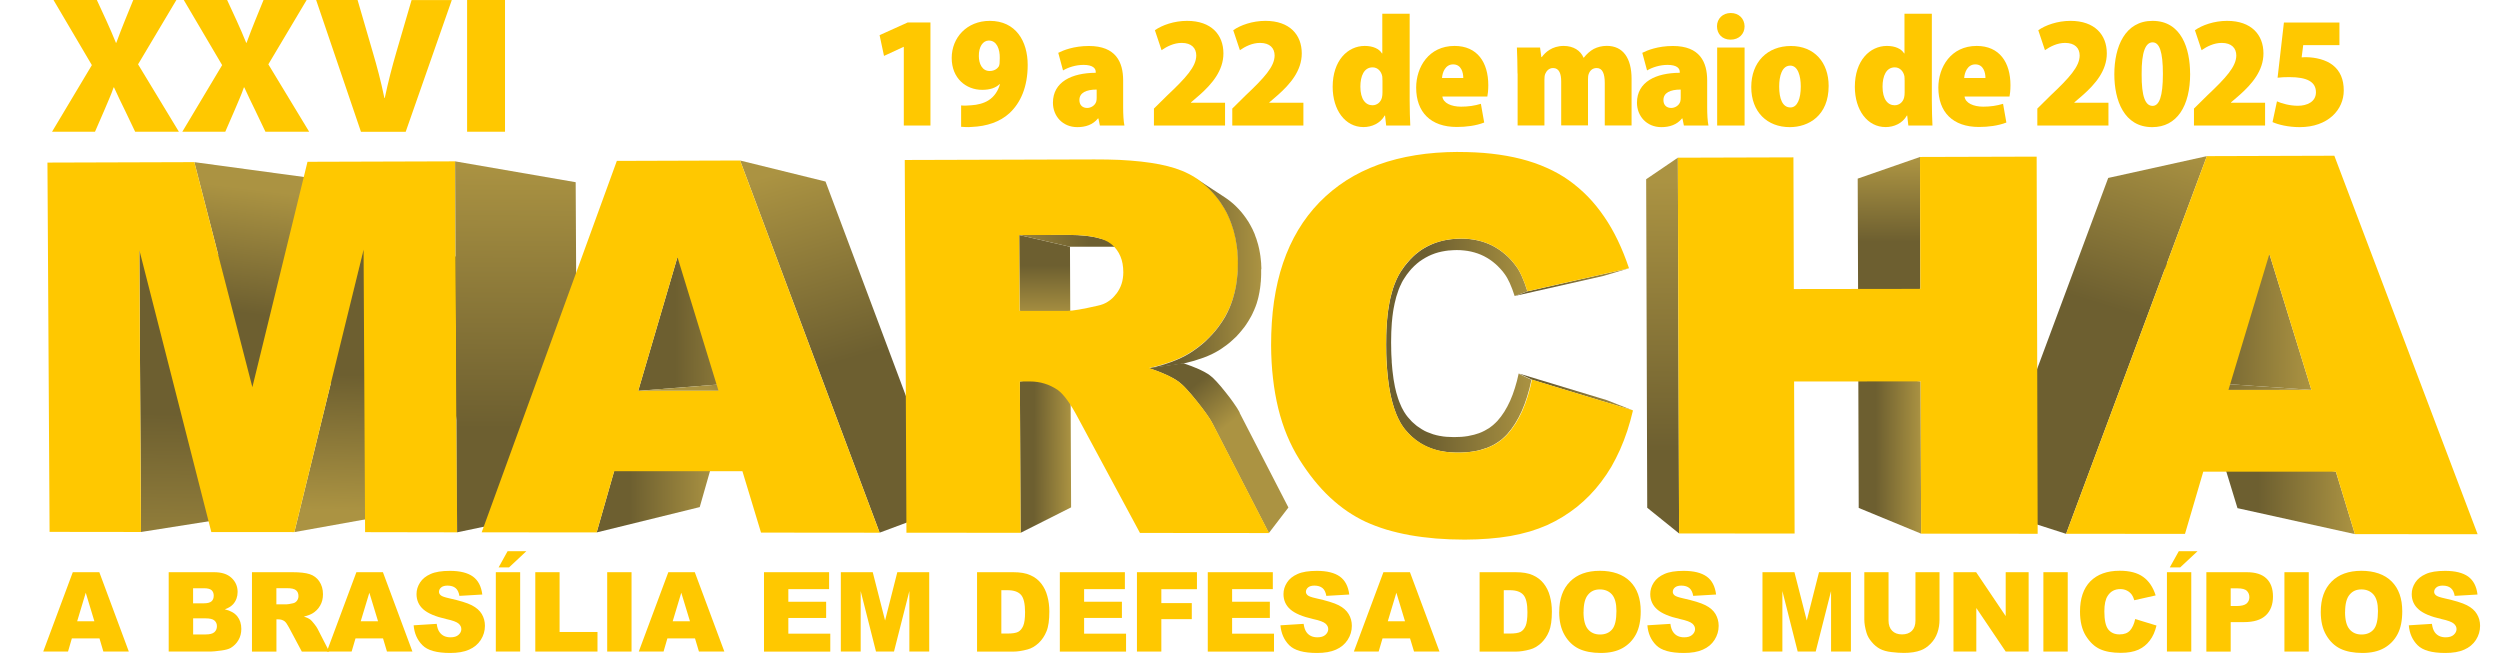 <?xml version="1.0" encoding="UTF-8"?><svg id="Layer_1" xmlns="http://www.w3.org/2000/svg" xmlns:xlink="http://www.w3.org/1999/xlink" viewBox="0 0 445.78 116.42"><defs><style>.cls-1{fill:url(#linear-gradient-8);}.cls-2{fill:url(#linear-gradient-7);}.cls-3{fill:url(#linear-gradient-5);}.cls-4{fill:url(#linear-gradient-6);}.cls-5{fill:url(#linear-gradient-9);}.cls-6{fill:url(#linear-gradient-4);}.cls-7{fill:url(#linear-gradient-3);}.cls-8{fill:url(#linear-gradient-2);}.cls-9{fill:url(#linear-gradient);}.cls-10{fill:#ffc800;}.cls-11{fill:url(#linear-gradient-10);}.cls-12{fill:url(#linear-gradient-11);}.cls-13{fill:url(#linear-gradient-12);}.cls-14{fill:url(#linear-gradient-13);}.cls-15{fill:url(#linear-gradient-19);}.cls-16{fill:url(#linear-gradient-14);}.cls-17{fill:url(#linear-gradient-21);}.cls-18{fill:url(#linear-gradient-20);}.cls-19{fill:url(#linear-gradient-22);}.cls-20{fill:url(#linear-gradient-23);}.cls-21{fill:url(#linear-gradient-15);}.cls-22{fill:url(#linear-gradient-16);}.cls-23{fill:url(#linear-gradient-17);}.cls-24{fill:url(#linear-gradient-18);}</style><linearGradient id="linear-gradient" x1="39.15" y1="59.73" x2="38.48" y2="109.98" gradientTransform="translate(.36 0) rotate(.2)" gradientUnits="userSpaceOnUse"><stop offset=".28" stop-color="#6d5f30"/><stop offset="1" stop-color="#ab9342"/></linearGradient><linearGradient id="linear-gradient-2" x1="50.57" y1="65.22" x2="54.21" y2="34.67" xlink:href="#linear-gradient"/><linearGradient id="linear-gradient-3" x1="70.61" y1="57.36" x2="69.81" y2="91.05" xlink:href="#linear-gradient"/><linearGradient id="linear-gradient-4" x1="91.9" y1="94.63" x2="91.9" y2="28.49" xlink:href="#linear-gradient"/><linearGradient id="linear-gradient-5" x1="106.36" y1="87.49" x2="127.42" y2="87.49" xlink:href="#linear-gradient"/><linearGradient id="linear-gradient-6" x1="385.45" y1="55.98" x2="412.03" y2="55.98" xlink:href="#linear-gradient"/><linearGradient id="linear-gradient-7" x1="371.42" y1="65.03" x2="384.41" y2="22.8" xlink:href="#linear-gradient"/><linearGradient id="linear-gradient-8" x1="379.15" y1="67.46" x2="412.03" y2="67.46" xlink:href="#linear-gradient"/><linearGradient id="linear-gradient-9" x1="395.92" y1="86.64" x2="419.88" y2="86.64" xlink:href="#linear-gradient"/><linearGradient id="linear-gradient-10" x1="296.32" y1="98.41" x2="296.32" y2="31.28" xlink:href="#linear-gradient"/><linearGradient id="linear-gradient-11" x1="331.23" y1="79.82" x2="342.53" y2="79.82" xlink:href="#linear-gradient"/><linearGradient id="linear-gradient-12" x1="336.62" y1="47.54" x2="336.62" y2="27.53" xlink:href="#linear-gradient"/><linearGradient id="linear-gradient-13" x1="270.67" y1="68.91" x2="291.09" y2="68.91" xlink:href="#linear-gradient"/><linearGradient id="linear-gradient-14" x1="269.91" y1="49.33" x2="290.28" y2="49.33" xlink:href="#linear-gradient"/><linearGradient id="linear-gradient-15" x1="247.02" y1="60.74" x2="273.06" y2="60.74" xlink:href="#linear-gradient"/><linearGradient id="linear-gradient-16" x1="155.54" y1="76.65" x2="141.56" y2="29.39" xlink:href="#linear-gradient"/><linearGradient id="linear-gradient-17" x1="181.73" y1="80.28" x2="190.94" y2="80.28" xlink:href="#linear-gradient"/><linearGradient id="linear-gradient-18" x1="186.1" y1="43.16" x2="186.1" y2="55.9" xlink:href="#linear-gradient"/><linearGradient id="linear-gradient-19" x1="201.03" y1="41.94" x2="175.73" y2="43.62" xlink:href="#linear-gradient"/><linearGradient id="linear-gradient-20" x1="209.65" y1="65.86" x2="217.71" y2="75.93" xlink:href="#linear-gradient"/><linearGradient id="linear-gradient-21" x1="204.76" y1="48" x2="224.73" y2="48" xlink:href="#linear-gradient"/><linearGradient id="linear-gradient-22" x1="113.69" y1="57.36" x2="137.22" y2="57.36" xlink:href="#linear-gradient"/><linearGradient id="linear-gradient-23" x1="134.96" y1="61.52" x2="127.41" y2="69.98" xlink:href="#linear-gradient"/></defs><polygon class="cls-9" points="24.85 44.59 53.26 46.34 53.49 90.38 25.14 94.86 24.85 44.59"/><polygon class="cls-8" points="34.65 28.91 61.86 32.6 70.93 67.76 45 69.04 34.65 28.91"/><polygon class="cls-7" points="64.83 44.51 88.34 46.27 77.5 90.39 52.49 94.88 64.83 44.51"/><polygon class="cls-10" points="81.15 28.77 81.51 94.92 65.1 94.89 64.83 44.51 52.49 94.88 37.68 94.87 24.85 44.59 25.14 94.86 8.84 94.84 8.46 28.99 34.65 28.91 45 69.04 54.83 28.85 81.15 28.77"/><polygon class="cls-6" points="81.15 28.77 102.65 32.49 102.95 90.42 81.51 94.92 81.15 28.77"/><polygon class="cls-3" points="109.51 84.01 127.5 80.85 124.77 90.42 106.39 94.94 109.51 84.01"/><polygon class="cls-4" points="412.15 69.52 392.19 68.15 385.65 46.97 404.66 45.29 412.15 69.52"/><polygon class="cls-2" points="368.41 95.19 354.02 90.57 375.92 31.73 393.51 27.84 368.41 95.19"/><polygon class="cls-1" points="397.35 69.53 379.27 68.16 392.19 68.15 412.15 69.52 397.35 69.53"/><polygon class="cls-5" points="419.91 95.24 398.97 90.61 396 80.89 416.51 84.1 419.91 95.24"/><path class="cls-10" d="M416.24,27.77l25.55,67.49-21.88-.02-3.4-11.14h-23.64s-3.26,11.1-3.26,11.1l-21.2-.02,25.1-67.34,22.72-.07ZM397.35,69.53h14.8s-7.49-24.24-7.49-24.24l-7.3,24.24"/><polygon class="cls-11" points="299.4 95.12 293.72 90.54 293.53 31.96 299.18 28.12 299.4 95.12"/><polygon class="cls-12" points="342.56 95.16 331.43 90.57 331.36 66.83 342.47 68.01 342.56 95.16"/><polygon class="cls-13" points="342.42 51.51 331.32 52.4 331.25 31.85 342.36 27.99 342.42 51.51"/><polygon class="cls-10" points="363.16 27.93 363.34 95.18 342.56 95.16 342.47 68.01 319.91 68.02 320 95.14 299.4 95.12 299.18 28.12 319.79 28.06 319.86 51.54 342.42 51.51 342.36 27.99 363.16 27.93"/><polygon class="cls-14" points="273.19 67.72 270.8 66.59 286.55 71.36 291.2 73.2 273.19 67.72"/><polygon class="cls-16" points="290.47 47.84 285.92 49.2 270.09 52.78 272.37 51.95 290.47 47.84"/><path class="cls-21" d="M270.8,66.59c-.19.92-.42,1.8-.68,2.61-.25.81-.53,1.57-.85,2.28-.32.7-.66,1.35-1.04,1.95-.38.59-.78,1.14-1.22,1.62-.2.22-.41.41-.62.6-.05.05-.11.1-.16.15-.22.19-.45.36-.68.52-.02,0-.03.02-.05.03-.23.15-.47.29-.71.41-.07.04-.13.07-.19.1-.26.13-.53.26-.82.36-.03.02-.06.02-.08.03-.27.09-.55.18-.83.26-.07.02-.14.04-.22.05-.31.08-.64.15-.97.21h-.03c-.35.06-.74.1-1.13.13-.02,0-.03,0-.05,0-.4.03-.81.04-1.22.04-.43,0-.85-.02-1.26-.05-.02,0-.03,0-.04,0-.4-.03-.8-.08-1.18-.16-.01,0-.02,0-.04,0-.38-.07-.75-.16-1.1-.27-.01,0-.02,0-.03,0-.36-.12-.71-.25-1.04-.39-.01,0-.01,0-.02,0-.34-.14-.65-.3-.95-.49-.02-.01-.05-.03-.07-.04-.29-.18-.57-.37-.85-.57-.05-.05-.1-.09-.16-.13-.21-.17-.41-.34-.61-.53-.07-.06-.13-.12-.2-.19-.23-.24-.46-.49-.68-.76-.12-.14-.22-.28-.33-.43-.01-.03-.03-.05-.04-.07-.11-.14-.2-.29-.3-.45-.01-.03-.03-.07-.05-.1-.05-.1-.1-.2-.16-.29-.07-.13-.14-.26-.21-.39-.03-.09-.08-.18-.12-.27-.06-.14-.12-.3-.19-.45-.03-.08-.07-.18-.11-.26-.06-.17-.12-.35-.19-.52-.03-.08-.06-.16-.08-.25-.07-.22-.14-.45-.2-.67-.02-.05-.03-.1-.05-.15-.09-.35-.17-.72-.26-1.09-.02-.09-.03-.19-.05-.28-.06-.36-.13-.73-.2-1.11,0-.03,0-.06-.01-.09-.06-.4-.11-.82-.16-1.26-.02-.11-.02-.23-.04-.35-.04-.43-.08-.86-.11-1.3,0-.03,0-.05,0-.07,0-.05,0-.09,0-.14-.02-.28-.04-.56-.05-.85,0-.11-.01-.22-.02-.34,0-.23,0-.47-.02-.71,0-.12,0-.23,0-.33,0-.36-.02-.71-.02-1.07,0-.59.02-1.16.03-1.72,0-.09,0-.19.01-.28.02-.53.06-1.04.09-1.54.01-.1.02-.19.03-.28.04-.51.1-1,.17-1.48v-.02c.07-.47.14-.9.24-1.34.02-.08.03-.18.05-.27.09-.42.19-.83.3-1.21.01-.04.03-.07.04-.12.12-.4.24-.77.37-1.12.01-.03.03-.07.04-.1.15-.37.29-.72.47-1.04,0-.02,0-.03,0-.04.17-.35.37-.67.57-.97.12-.2.26-.4.39-.58,0-.02.02-.03.03-.04.03-.03.06-.07.08-.1.26-.34.51-.65.78-.95,0,0,0,0,.01,0,.27-.3.56-.57.85-.82.03-.02.05-.04.08-.07.28-.24.57-.46.89-.66.04-.03.09-.06.13-.08.29-.19.61-.37.93-.53.06-.02.11-.05.16-.08.32-.15.64-.29.99-.41.06-.02.11-.04.17-.06.35-.12.71-.21,1.08-.29.05,0,.1-.02.15-.03.37-.07.76-.14,1.16-.18.04,0,.08,0,.11,0,.42-.04.86-.07,1.3-.07.45,0,.88.02,1.31.07.43.04.83.11,1.25.2.4.09.8.21,1.19.34.38.13.76.3,1.12.48.37.19.72.4,1.05.62.34.23.66.48.96.74.31.27.61.56.88.86.29.3.56.64.8.98.15.2.3.44.45.7.15.27.3.57.45.89.15.33.29.68.44,1.07.15.38.28.8.43,1.24l2.28-.84c-.16-.51-.33-.99-.49-1.43-.17-.44-.33-.84-.5-1.22-.16-.37-.34-.71-.51-1.02-.17-.3-.34-.57-.52-.8-.29-.39-.59-.77-.91-1.12-.31-.35-.65-.68-1.01-.98-.35-.3-.72-.58-1.1-.85-.38-.25-.78-.49-1.19-.71-.41-.2-.84-.39-1.29-.55-.43-.16-.89-.29-1.35-.39-.47-.11-.94-.19-1.44-.24-.48-.05-.99-.08-1.5-.08-.28,0-.56.02-.83.03-.08,0-.16,0-.25.01-.19.01-.37.03-.56.05-.1.01-.19.03-.3.04-.16.02-.32.04-.48.07-.12.02-.21.03-.32.05-.11.02-.22.05-.33.07-.05,0-.07.01-.12.02-.03,0-.06.02-.1.02-.07.01-.14.04-.21.06-.14.04-.28.07-.41.11-.11.03-.21.07-.31.1-.14.04-.27.09-.4.13-.1.04-.2.07-.3.12-.13.05-.25.11-.38.16-.11.04-.21.08-.3.14-.06.02-.11.04-.16.07-.07.03-.14.07-.21.11-.06.03-.11.05-.17.08-.03.02-.08.04-.11.07-.12.06-.23.13-.36.2-.08.06-.18.11-.27.16-.12.07-.23.15-.34.23-.09.06-.17.12-.25.18-.11.09-.23.18-.34.27-.08.06-.16.12-.24.18-.02.02-.03.02-.05.04-.1.08-.2.18-.3.27-.06.05-.12.1-.17.16-.01,0-.02.02-.03.03-.15.14-.3.29-.44.44-.04.04-.06.06-.09.1-.17.19-.34.37-.51.58-.04.05-.09.11-.13.16-.11.14-.21.27-.33.41-.02.02-.03.05-.05.07,0,0-.02,0-.02.02-.02.03-.05.06-.07.1-.04.06-.08.12-.13.19-.04.06-.09.13-.13.19-.05.06-.09.13-.14.19-.08.11-.14.22-.21.33-.03.05-.05.1-.09.15-.02.03-.04.07-.06.1-.01.03-.04.06-.05.08-.06.12-.13.24-.2.36,0,.01-.01.04-.02.06-.03.04-.04.08-.06.12-.03.07-.07.13-.1.19-.03.06-.05.12-.08.17-.05.1-.09.2-.13.31-.02.03-.04.07-.05.11-.02.06-.06.13-.08.2-.03.07-.05.13-.09.21,0,.03-.02.07-.04.11-.01.04-.03.07-.04.11-.04.08-.06.17-.09.25-.03.1-.07.21-.11.31,0,.03-.02.06-.03.09-.03.1-.06.2-.09.31-.03.1-.06.21-.09.31,0,.03-.02.05-.02.08-.01.06-.03.12-.05.18-.05.22-.11.44-.17.67,0,.05-.02.1-.04.13,0,.06-.02.11-.03.16-.02.1-.04.18-.06.28-.02.13-.05.28-.08.42-.01.06-.03.12-.03.19-.01.03-.02.06-.02.09-.12.66-.22,1.35-.3,2.08,0,.04,0,.07,0,.12-.01.08-.02.19-.03.27-.01.14-.03.28-.04.42,0,.08-.01.17-.02.25,0,.07-.01.12-.01.19,0,.08,0,.16-.02.24-.02.23-.03.46-.04.7-.01.09-.02.17-.02.25v.17c-.02.27-.02.53-.03.8,0,.1,0,.18,0,.28v.08c-.01.4-.01.8-.01,1.22,0,.35,0,.7.01,1.03,0,.07,0,.13,0,.2,0,.12,0,.23,0,.35,0,.15.01.3.01.45,0,.14.01.28.02.41,0,.11,0,.23.01.34,0,.08,0,.16.02.23,0,.3.03.58.05.87v.03s0,.03,0,.05c.01.04.01.08.01.12.03.35.05.7.09,1.04.01.14.02.26.04.4.01.07.02.15.02.22,0,.06.01.12.02.18.05.49.12.97.18,1.43.01,0,.01.02.01.02,0,.04,0,.07.01.11.06.43.14.84.22,1.25.01.06.02.12.03.17.02.05.03.09.04.15.02.1.04.2.06.3.09.33.16.64.24.95h0s0,.02,0,.03c.08.31.17.61.27.9,0,.03,0,.05.02.08.02.08.06.16.08.23.07.19.14.38.21.57.01.05.02.08.04.13.03.08.05.13.08.19.04.1.08.2.12.29.03.07.06.14.1.21.02.06.04.11.06.16.02.05.05.1.07.14.08.16.16.32.24.46.03.06.06.13.09.19.03.05.05.09.08.14.02.03.05.07.07.11.02.03.04.07.06.11.07.11.15.23.22.34.02.02.03.05.05.06.02.03.03.05.05.08.04.07.08.13.13.19.08.1.16.21.24.31.2.24.4.47.62.69.05.06.11.11.17.17.08.08.15.14.22.22.09.08.17.16.26.25.15.13.31.25.46.37.04.04.08.07.12.11.02.02.04.03.05.03.03.02.04.04.07.06.24.17.48.34.73.5.06.03.11.06.16.09.03.02.06.03.08.05.06.03.12.08.18.11.14.07.29.16.44.23.15.07.29.14.45.21,0,0,0,0,0,0,0,0,0,0,0,0,0,0,0,0,0,0,.15.06.29.12.44.18.12.04.23.09.35.13.12.04.24.08.35.12.02,0,.04,0,.05.02,0,0,.02,0,.03,0,.09.03.19.05.27.08.13.04.25.07.37.1.12.03.23.05.35.08.09.01.18.04.27.06,0,0,0,0,.02,0h0s.04,0,.07,0c.12.03.24.05.37.06.12.03.25.04.37.06.13.02.26.03.41.05.04,0,.08,0,.13,0,.02,0,.03,0,.06,0,.07,0,.14.01.22.02.14.02.27.02.42.02.15.01.28.01.42.02.04,0,.07,0,.09,0h.1s.05,0,.09,0h.09c.14,0,.3,0,.44,0,.15,0,.29-.01.43-.01.14,0,.29,0,.42-.02.04,0,.07,0,.1,0,.02,0,.04,0,.06,0,.09,0,.17-.01.25-.02.17-.01.34-.04.51-.06.17-.03.34-.04.5-.07,0,0,.02-.01.03-.01h0s.02,0,.02,0c.15-.01.29-.04.43-.07.16-.03.32-.07.48-.1.07-.02.13-.04.2-.06.08-.01.17-.05.25-.06.33-.09.64-.19.94-.3.02-.01.05-.02.08-.02.02,0,.02,0,.03,0,.02,0,.03,0,.03-.02.32-.11.61-.25.91-.4.07-.04.15-.07.22-.11.08-.04.17-.08.25-.13.19-.11.38-.23.57-.36.01,0,.03,0,.04-.02,0,0,0,0,0,0,.21-.14.42-.29.61-.44.06-.05.11-.1.17-.15.06-.05.12-.11.18-.16.25-.22.49-.45.71-.69.49-.55.96-1.18,1.39-1.86.43-.68.83-1.42,1.19-2.23.36-.8.68-1.67.97-2.6.3-.93.55-1.93.77-2.99l-2.39-1.14Z"/><path class="cls-10" d="M260.01,27.1c2.08,0,4.06.09,5.93.3,1.86.21,3.63.52,5.27.94,1.64.42,3.18.95,4.6,1.59,1.42.63,2.74,1.37,3.93,2.22,1.2.85,2.33,1.82,3.38,2.89,1.05,1.07,2.01,2.27,2.91,3.58.9,1.3,1.71,2.72,2.45,4.26.74,1.54,1.4,3.19,1.99,4.95l-18.11,4.1c-.16-.51-.33-.99-.49-1.43-.17-.44-.33-.84-.5-1.22-.16-.37-.34-.71-.51-1.02-.17-.3-.34-.57-.52-.8-.29-.39-.59-.77-.91-1.12-.31-.35-.65-.68-1.01-.98-.35-.3-.72-.58-1.1-.85-.38-.25-.78-.49-1.19-.71-.41-.2-.84-.39-1.29-.55-.43-.16-.89-.29-1.35-.39-.47-.11-.94-.19-1.44-.24-.48-.05-.99-.08-1.5-.08-1.16,0-2.26.13-3.28.37-1.02.24-1.99.59-2.87,1.06-.88.47-1.7,1.06-2.45,1.77-.75.71-1.44,1.53-2.05,2.47-.47.7-.87,1.51-1.22,2.4-.35.89-.63,1.89-.86,2.99-.23,1.09-.4,2.29-.51,3.59-.1,1.29-.16,2.69-.16,4.19,0,1.85.08,3.55.23,5.11.15,1.56.36,2.97.64,4.24.29,1.27.65,2.39,1.07,3.37.42.97.91,1.81,1.47,2.49.56.69,1.18,1.29,1.85,1.8.67.52,1.4.95,2.19,1.29.78.34,1.62.61,2.52.78.89.16,1.85.25,2.85.25.98,0,1.9-.07,2.76-.21.87-.13,1.67-.34,2.4-.62.74-.28,1.43-.62,2.04-1.04.62-.42,1.18-.9,1.68-1.46.49-.55.96-1.18,1.39-1.86.43-.68.83-1.42,1.19-2.23.36-.8.68-1.67.97-2.6.3-.93.55-1.93.77-2.99l18.01,5.48c-.3,1.27-.64,2.49-1.02,3.65-.39,1.18-.82,2.29-1.29,3.35-.47,1.06-1,2.07-1.54,3.03-.56.95-1.17,1.86-1.82,2.71-.64.85-1.33,1.65-2.05,2.39-.73.75-1.49,1.44-2.3,2.09-.81.64-1.65,1.23-2.53,1.77-.89.54-1.8,1.03-2.77,1.47-.96.42-1.99.8-3.08,1.13-1.09.32-2.24.58-3.47.81-1.23.21-2.52.37-3.87.47-1.36.11-2.77.16-4.25.17-1.81,0-3.52-.07-5.16-.2-1.63-.14-3.19-.34-4.66-.6-1.47-.27-2.86-.6-4.17-.99-1.31-.4-2.52-.86-3.67-1.38-1.14-.53-2.24-1.17-3.31-1.89-1.06-.73-2.09-1.56-3.08-2.48-.99-.93-1.93-1.95-2.84-3.08-.91-1.13-1.78-2.36-2.61-3.68-.83-1.33-1.56-2.75-2.19-4.26-.63-1.51-1.15-3.12-1.57-4.82-.41-1.69-.73-3.48-.94-5.37-.22-1.88-.33-3.86-.34-5.93,0-2.76.17-5.36.52-7.8.36-2.44.89-4.72,1.61-6.84.72-2.12,1.62-4.09,2.7-5.89,1.08-1.81,2.35-3.45,3.79-4.94,1.46-1.49,3.06-2.79,4.8-3.91,1.76-1.12,3.66-2.05,5.72-2.8,2.06-.75,4.27-1.31,6.64-1.69,2.35-.38,4.87-.57,7.54-.58Z"/><polygon class="cls-22" points="131.97 28.62 147.2 32.37 168.98 90.46 156.85 94.98 131.97 28.62"/><polygon class="cls-23" points="181.86 68.02 190.89 66.85 190.99 90.47 181.98 95.01 181.86 68.02"/><polygon class="cls-24" points="181.74 41.91 190.79 44 190.84 55.84 181.81 55.44 181.74 41.91"/><path class="cls-15" d="M195.88,42.45c-.34-.1-.7-.17-1.09-.24-.38-.07-.79-.13-1.23-.18-.44-.04-.9-.08-1.37-.1-.49-.02-1-.03-1.53-.04l-8.92.02,9.05,2.09h7.81c.46-.01.91,0,1.33.01.42.02.82.05,1.2.09.38.04.74.09,1.08.16.34.06.66.13.95.21-2.43-.67-4.85-1.35-7.28-2.02Z"/><path class="cls-18" d="M221.07,73.59s-.03-.05-.05-.08c-.01-.03-.03-.05-.04-.08-.01-.03-.03-.06-.05-.09-.01-.03-.03-.06-.05-.09-.04-.07-.09-.14-.13-.21-.03-.05-.05-.1-.08-.15-.03-.05-.07-.09-.1-.15-.03-.05-.06-.1-.1-.16-.07-.09-.15-.21-.22-.32-.05-.07-.09-.14-.14-.21-.04-.05-.08-.12-.12-.17-.02-.03-.03-.04-.04-.07-.02-.02-.05-.06-.06-.08-.15-.21-.31-.43-.48-.66-.02-.02-.04-.05-.05-.07-.02-.03-.03-.04-.05-.07-.23-.31-.49-.64-.76-.97-.31-.4-.61-.76-.88-1.08-.28-.32-.53-.62-.77-.87-.24-.25-.46-.48-.66-.67-.2-.18-.39-.34-.55-.45-.04-.03-.08-.05-.12-.09-.04-.03-.08-.06-.12-.08-.04-.03-.08-.06-.13-.09,0,0-.02,0-.03,0h0s-.07-.05-.11-.07c-.04-.03-.08-.05-.13-.08-.07-.04-.14-.08-.21-.12-.04-.02-.08-.05-.12-.07-.04-.03-.07-.04-.1-.05-.04-.02-.08-.05-.12-.06-.12-.07-.24-.13-.38-.19-.05-.02-.08-.05-.14-.07-.03-.02-.06-.03-.09-.04-.04-.02-.07-.04-.11-.05-.12-.06-.25-.11-.38-.17-.05-.02-.09-.04-.15-.06-.02,0-.03-.01-.04-.01-.23-.1-.46-.19-.71-.29,0,0-.02,0-.02,0-.01,0-.02,0-.02-.02-.12-.04-.22-.08-.35-.12-.11-.05-.23-.09-.35-.13-.12-.04-.24-.09-.37-.13-.12-.04-.25-.09-.38-.13l-6.16.87c.3.1.59.2.86.3.01,0,.03.01.04.01.27.1.52.19.77.28.29.12.56.23.83.34.08.04.15.07.23.1.19.08.37.16.54.24.08.04.17.09.25.12.15.08.3.15.44.23.08.04.16.08.24.12.14.07.27.15.39.22.09.06.18.11.26.16,0,0,.01,0,.01.01.15.1.31.2.45.3.19.14.4.32.63.53.23.21.48.46.75.76.27.29.57.63.88.99.32.37.65.78,1.01,1.23.28.37.56.7.8,1.03.04.04.07.08.1.13.24.31.45.6.65.87.03.05.07.11.11.16.19.27.36.52.52.76.03.03.05.07.07.1.15.25.3.48.41.69,0,0,0,.02.01.03h0c.08.13.14.26.2.38l9.95,19.32,3.49-4.56-8.71-16.9Z"/><path class="cls-10" d="M216.34,75.73l9.95,19.32-23.02-.02-10.95-20.34c-.34-.66-.69-1.26-1.01-1.81-.32-.54-.64-1.03-.95-1.45-.31-.43-.6-.8-.89-1.11-.29-.32-.58-.57-.84-.77-.37-.25-.75-.47-1.14-.66-.39-.2-.8-.36-1.21-.48-.41-.13-.84-.23-1.27-.29-.44-.07-.9-.1-1.36-.1h-1.79s.12,26.99.12,26.99l-20.35-.02-.3-66.46,33.81-.1c1.57,0,3.05.02,4.44.08,1.39.07,2.68.17,3.88.3,1.21.13,2.31.31,3.33.5,1.02.21,1.95.44,2.78.71.83.27,1.63.59,2.38.98.75.38,1.47.83,2.14,1.34.68.51,1.3,1.07,1.9,1.7.6.61,1.15,1.3,1.67,2.04.5.74.96,1.52,1.34,2.33.38.83.7,1.68.97,2.58.26.9.45,1.84.58,2.83.13.97.2,2,.21,3.05,0,.93-.04,1.82-.14,2.68-.1.86-.24,1.69-.43,2.49-.19.8-.44,1.57-.73,2.3-.28.73-.63,1.43-1.01,2.11-.39.67-.82,1.31-1.28,1.92-.46.61-.95,1.19-1.49,1.73-.53.54-1.1,1.06-1.71,1.53-.61.49-1.25.93-1.93,1.35-.43.26-.92.52-1.42.76-.52.25-1.07.47-1.67.7-.59.21-1.23.43-1.91.63-.67.2-1.39.39-2.15.55.61.21,1.17.41,1.7.62.52.21,1,.41,1.45.61.44.21.84.41,1.2.62.36.2.68.41.96.61.19.14.4.32.63.53.23.21.48.46.75.76.27.29.57.63.88.99.32.37.65.78,1.01,1.23.36.44.69.87.99,1.26.3.39.57.77.81,1.12.24.34.45.66.62.95.19.3.33.56.46.8ZM199.03,52.42c.22-.28.4-.57.56-.87.16-.31.3-.62.4-.94.11-.33.18-.65.23-1,.05-.34.08-.7.08-1.06,0-.54-.05-1.05-.13-1.52-.09-.48-.21-.92-.39-1.33-.17-.41-.39-.79-.64-1.14-.25-.36-.55-.67-.89-.96-.33-.28-.75-.54-1.23-.75-.48-.22-1.04-.39-1.68-.53-.63-.14-1.34-.26-2.12-.32-.78-.07-1.64-.11-2.56-.11l-8.92.02.06,13.52h8.55c.23,0,.52-.02.86-.06s.73-.1,1.18-.17c.45-.08.95-.17,1.51-.29.56-.11,1.17-.25,1.83-.4.33-.07.66-.16.96-.28.3-.12.59-.27.86-.44.28-.17.54-.38.78-.6.24-.23.47-.48.68-.77"/><path class="cls-17" d="M224.92,47.99c0-.12,0-.24-.01-.35,0-.12-.01-.24-.02-.35,0-.09,0-.19-.01-.29v-.02s0-.03,0-.04c-.03-.3-.05-.6-.09-.9,0-.08-.02-.15-.03-.23,0-.04,0-.09-.01-.14,0-.05-.02-.1-.03-.16-.02-.11-.03-.23-.05-.34-.04-.22-.08-.43-.12-.64,0-.05-.02-.09-.03-.15-.01-.02-.01-.04-.01-.05-.06-.29-.13-.56-.2-.83-.02-.05-.03-.11-.06-.16,0-.04-.01-.08-.03-.12-.02-.07-.05-.14-.07-.22-.04-.13-.08-.27-.12-.41-.04-.11-.08-.22-.13-.33-.03-.12-.08-.23-.12-.34-.03-.07-.05-.15-.07-.21-.08-.2-.17-.38-.26-.58-.02-.06-.04-.11-.07-.17-.01-.02-.01-.03-.03-.04,0-.02-.01-.04-.02-.06-.14-.27-.28-.55-.43-.81-.02-.04-.04-.08-.07-.11,0-.01,0-.03-.02-.04-.03-.04-.05-.09-.08-.14-.06-.1-.11-.19-.17-.29-.06-.09-.12-.19-.19-.27-.06-.09-.11-.18-.18-.28-.27-.38-.54-.74-.83-1.09-.3-.35-.59-.67-.91-.98-.31-.31-.64-.61-.98-.88-.34-.28-.69-.53-1.05-.77-1.71-1.12-3.41-2.24-5.12-3.35.42.27.82.56,1.21.88.39.32.77.64,1.12,1,.36.35.71.73,1.04,1.13.33.4.65.81.96,1.25.24.36.47.73.7,1.11.01.02.02.04.03.07.22.36.41.73.59,1.12.04.08.07.16.1.24.14.3.27.6.38.91.05.12.1.25.14.38.1.28.19.57.28.85.04.13.08.25.12.38.11.39.2.79.29,1.2.01.05.02.12.04.18.07.37.13.74.19,1.12.02.11.03.22.05.33.06.44.11.88.12,1.34,0,.01,0,.02,0,.03.04.5.06,1.02.06,1.54,0,.46-.01.9-.03,1.35v.06c-.02.43-.06.84-.11,1.24,0,.04,0,.09-.01.13-.04.35-.09.69-.14,1.02-.01.08-.03.17-.04.25-.06.37-.13.72-.22,1.07-.01.06-.03.11-.04.16-.08.32-.17.64-.26.94,0,.06-.03.12-.05.18-.11.33-.22.66-.34.98-.03.06-.05.13-.08.2-.13.32-.26.65-.42.96,0,0,0,.02,0,.03-.17.34-.35.68-.53,1.02-.2.33-.39.65-.6.96-.02.02-.03.04-.05.06-.19.28-.37.54-.57.81-.31.41-.63.81-.98,1.19-.07.08-.15.17-.24.26-.32.35-.66.69-1.01,1.02-.03.04-.08.07-.11.11-.38.35-.8.68-1.21,1-.11.07-.21.15-.31.23-.43.32-.87.62-1.34.91-.43.26-.92.52-1.42.76-.52.25-1.07.47-1.67.7-.59.21-1.23.43-1.91.63-.67.2-1.39.39-2.15.55l6.16-.87c.66-.16,1.29-.32,1.89-.49.59-.18,1.14-.36,1.66-.55.52-.19,1.01-.4,1.46-.61.44-.22.86-.44,1.24-.67.41-.25.8-.51,1.17-.8.05-.03.1-.06.15-.09.04-.04.08-.07.12-.1.08-.07.17-.13.25-.19.28-.22.54-.44.8-.69.01,0,.02,0,.03-.02.03-.02.06-.06.08-.08.2-.18.4-.36.59-.55.1-.11.19-.22.29-.33.04-.04.09-.08.12-.12.03-.03.06-.07.09-.11.27-.31.54-.62.79-.96.03-.03.05-.06.07-.08,0-.02.02-.03.03-.04.09-.13.18-.26.27-.38.06-.09.12-.18.18-.27.01-.02.03-.05.04-.07.01-.02.02-.03.03-.04.09-.13.17-.26.25-.39.09-.14.16-.27.23-.4.05-.08.09-.15.14-.24.04-.08.09-.16.13-.23.04-.08.08-.16.12-.24.03-.06.06-.12.09-.18h0s.01-.04.02-.06c.09-.18.17-.38.26-.56.03-.08.06-.17.1-.25.01-.03.02-.06.04-.09.01-.03.02-.05.03-.08.03-.06.05-.11.07-.16.08-.2.15-.4.21-.59.01-.04.02-.08.03-.1.02-.05.02-.1.04-.15.04-.12.08-.23.11-.36.04-.15.08-.3.12-.47,0-.04.02-.07.03-.11,0,0,0-.03,0-.04,0-.02.02-.04.02-.07.05-.23.1-.46.14-.69,0-.06.02-.13.03-.18.01-.07.02-.14.03-.22.02-.1.04-.21.06-.32.03-.19.05-.38.07-.58,0-.03.01-.06.01-.09,0,0,0-.02,0-.03v-.03c.02-.18.03-.38.06-.55,0-.17.02-.33.02-.5.01-.02.01-.03.01-.05v-.03c0-.18.01-.38.02-.57,0-.19,0-.39,0-.59v-.35Z"/><polygon class="cls-19" points="120.8 45.84 137.41 47.44 131.27 68.31 113.8 69.69 120.8 45.84"/><polygon class="cls-20" points="113.8 69.69 131.27 68.31 143.82 68.3 128.12 69.68 113.8 69.69"/><path class="cls-10" d="M131.97,28.62l24.88,66.37-21.15-.02-3.32-10.95h-22.87s-3.12,10.92-3.12,10.92l-20.5-.02,24.1-66.23,21.98-.07ZM113.8,69.69h14.32s-7.32-23.84-7.32-23.84l-7,23.84"/><path class="cls-10" d="M17.73,113.84h-4.92l-.68,2.34h-4.42l5.27-14.15h4.73l5.26,14.15h-4.54l-.69-2.34ZM16.83,110.78l-1.54-5.09-1.53,5.09h3.08Z"/><path class="cls-10" d="M30.06,102.03h8.11c1.35,0,2.39.33,3.11,1.01.72.67,1.09,1.51,1.09,2.51,0,.83-.26,1.56-.77,2.15-.35.4-.85.71-1.51.95,1.01.24,1.75.66,2.23,1.26.47.59.71,1.34.71,2.24,0,.73-.17,1.4-.51,1.98-.34.59-.8,1.05-1.38,1.4-.37.21-.92.36-1.64.46-.98.13-1.63.19-1.94.19h-7.48v-14.15ZM34.43,107.58h1.88c.68,0,1.15-.12,1.41-.36.26-.23.39-.56.39-1.02,0-.41-.13-.73-.39-.97-.26-.23-.72-.34-1.38-.34h-1.91v2.69ZM34.43,113.13h2.21c.75,0,1.28-.13,1.58-.4.31-.27.46-.63.46-1.08,0-.42-.15-.75-.45-1.01-.3-.26-.84-.38-1.59-.38h-2.2v2.86Z"/><path class="cls-10" d="M413.82,109.11c0-2.31.64-4.11,1.92-5.4,1.27-1.28,3.05-1.93,5.32-1.93s4.14.63,5.4,1.9c1.26,1.26,1.89,3.03,1.89,5.32,0,1.66-.27,3.01-.83,4.07-.55,1.06-1.35,1.88-2.39,2.48-1.05.59-2.34.88-3.89.88s-2.9-.26-3.93-.76c-1.04-.51-1.87-1.31-2.52-2.42-.65-1.1-.97-2.48-.97-4.13ZM418.15,109.13c0,1.43.27,2.46.8,3.08.52.62,1.23.93,2.14.93s1.65-.3,2.16-.91c.52-.61.77-1.71.77-3.29,0-1.33-.26-2.31-.8-2.93-.53-.6-1.25-.91-2.16-.91s-1.58.31-2.1.94c-.53.62-.8,1.65-.8,3.1Z"/><path class="cls-10" d="M429.52,111.5l4.12-.26c.09.68.27,1.19.54,1.54.44.58,1.09.86,1.91.86.61,0,1.1-.14,1.43-.44.33-.3.51-.64.51-1.02s-.16-.69-.49-.98c-.32-.29-1.06-.57-2.21-.82-1.9-.43-3.26-1-4.06-1.72-.82-.71-1.23-1.63-1.23-2.73,0-.73.21-1.41.63-2.06.42-.65,1.05-1.15,1.89-1.52.82-.38,1.98-.56,3.44-.56,1.79,0,3.15.34,4.1,1.01.93.68,1.5,1.75,1.67,3.21l-4.07.24c-.11-.64-.34-1.1-.69-1.39-.35-.29-.83-.44-1.44-.44-.51,0-.89.11-1.14.33-.26.22-.39.48-.39.79,0,.22.11.43.33.61.2.18.69.35,1.45.52,1.89.42,3.25.83,4.06,1.25.82.42,1.42.95,1.78,1.57.38.63.57,1.32.57,2.1,0,.91-.25,1.74-.74,2.51-.5.77-1.19,1.35-2.09,1.74-.89.4-2.02.59-3.37.59-2.38,0-4.03-.46-4.95-1.39-.92-.93-1.44-2.1-1.56-3.53Z"/><path class="cls-10" d="M44.93,116.18v-14.15h7.22c1.34,0,2.36.12,3.07.35.71.23,1.28.65,1.71,1.28.43.63.66,1.39.66,2.3,0,.78-.17,1.46-.51,2.03-.33.58-.79,1.04-1.37,1.39-.38.22-.88.41-1.52.56.51.17.89.35,1.12.52.16.12.39.37.69.75.3.38.51.67.61.88l2.1,4.1h-4.89l-2.31-4.33c-.3-.56-.55-.92-.78-1.09-.32-.22-.67-.33-1.06-.33h-.38v5.75h-4.35ZM49.28,107.76h1.82c.2,0,.58-.06,1.15-.19.29-.06.52-.21.7-.45.18-.24.27-.51.27-.82,0-.46-.14-.8-.43-1.05-.29-.25-.83-.37-1.61-.37h-1.9v2.88Z"/><path class="cls-10" d="M68.31,113.84h-4.92l-.69,2.34h-4.42l5.27-14.15h4.73l5.26,14.15h-4.54l-.7-2.34ZM67.41,110.78l-1.55-5.09-1.54,5.09h3.09Z"/><path class="cls-10" d="M73.75,111.5l4.12-.26c.09.68.27,1.19.55,1.54.44.58,1.08.86,1.91.86.62,0,1.1-.14,1.43-.44.34-.3.5-.64.5-1.02s-.16-.69-.48-.98c-.32-.29-1.06-.57-2.22-.82-1.9-.43-3.25-1-4.07-1.72-.81-.71-1.22-1.63-1.22-2.73,0-.73.21-1.41.63-2.06.42-.65,1.04-1.15,1.88-1.52.84-.38,1.99-.56,3.45-.56,1.79,0,3.15.34,4.09,1.01.94.68,1.5,1.75,1.68,3.21l-4.08.24c-.11-.64-.33-1.1-.68-1.39-.35-.29-.83-.44-1.44-.44-.5,0-.88.11-1.14.33-.26.22-.38.48-.38.79,0,.22.1.43.32.61.2.18.69.35,1.45.52,1.9.42,3.25.83,4.07,1.25.82.42,1.42.95,1.79,1.57.37.63.56,1.32.56,2.1,0,.91-.25,1.74-.74,2.51-.5.77-1.19,1.35-2.09,1.74-.89.4-2.02.59-3.37.59-2.39,0-4.04-.46-4.95-1.39-.92-.93-1.44-2.1-1.56-3.53Z"/><path class="cls-10" d="M88.41,102.03h4.34v14.15h-4.34v-14.15ZM90.51,98.28h3.35l-3.09,2.89h-1.86l1.6-2.89Z"/><path class="cls-10" d="M95.45,102.03h4.33v10.66h6.76v3.49h-11.09v-14.15Z"/><path class="cls-10" d="M108.27,102.03h4.34v14.15h-4.34v-14.15Z"/><path class="cls-10" d="M123.93,113.84h-4.93l-.68,2.34h-4.42l5.27-14.15h4.72l5.27,14.15h-4.53l-.7-2.34ZM123.03,110.78l-1.55-5.09-1.53,5.09h3.08Z"/><path class="cls-10" d="M136.23,102.03h11.61v3.02h-7.27v2.25h6.74v2.89h-6.74v2.8h7.48v3.2h-11.82v-14.15Z"/><path class="cls-10" d="M149.93,102.03h5.69l2.2,8.61,2.18-8.61h5.69v14.15h-3.54v-10.79l-2.74,10.79h-3.21l-2.73-10.79v10.79h-3.54v-14.15Z"/><path class="cls-10" d="M174.22,102.03h6.43c1.27,0,2.29.17,3.07.53.78.34,1.43.83,1.94,1.49.51.65.88,1.41,1.1,2.27.24.85.35,1.77.35,2.74,0,1.51-.16,2.69-.51,3.52-.34.84-.81,1.53-1.42,2.1-.6.55-1.25.94-1.95,1.12-.95.26-1.81.39-2.58.39h-6.43v-14.15ZM178.55,105.23v7.74h1.07c.9,0,1.54-.1,1.93-.3.38-.21.68-.56.9-1.07.22-.5.33-1.32.33-2.45,0-1.5-.24-2.53-.72-3.08-.49-.55-1.29-.83-2.41-.83h-1.08Z"/><path class="cls-10" d="M188.98,102.03h11.6v3.02h-7.27v2.25h6.74v2.89h-6.74v2.8h7.48v3.2h-11.81v-14.15Z"/><path class="cls-10" d="M202.73,102.03h10.7v3.03h-6.35v2.48h5.43v2.86h-5.43v5.78h-4.35v-14.15Z"/><path class="cls-10" d="M215.35,102.03h11.61v3.02h-7.26v2.25h6.73v2.89h-6.73v2.8h7.47v3.2h-11.81v-14.15Z"/><path class="cls-10" d="M228.33,111.5l4.12-.26c.1.68.28,1.19.55,1.54.44.58,1.09.86,1.91.86.62,0,1.09-.14,1.43-.44.33-.3.5-.64.5-1.02s-.16-.69-.48-.98c-.32-.29-1.05-.57-2.22-.82-1.89-.43-3.25-1-4.06-1.72-.81-.71-1.22-1.63-1.22-2.73,0-.73.21-1.41.63-2.06.41-.65,1.05-1.15,1.88-1.52.84-.38,2-.56,3.45-.56,1.78,0,3.15.34,4.09,1.01.94.68,1.5,1.75,1.68,3.21l-4.09.24c-.11-.64-.33-1.1-.68-1.39-.35-.29-.83-.44-1.45-.44-.49,0-.87.11-1.13.33-.25.22-.38.48-.38.79,0,.22.11.43.32.61.2.18.69.35,1.45.52,1.89.42,3.25.83,4.07,1.25.82.42,1.41.95,1.78,1.57.38.63.57,1.32.57,2.1,0,.91-.25,1.74-.75,2.51-.5.77-1.19,1.35-2.09,1.74-.89.4-2.01.59-3.37.59-2.38,0-4.04-.46-4.96-1.39-.92-.93-1.43-2.1-1.56-3.53Z"/><path class="cls-10" d="M251.44,113.84h-4.92l-.69,2.34h-4.42l5.27-14.15h4.73l5.27,14.15h-4.54l-.71-2.34ZM250.53,110.78l-1.54-5.09-1.53,5.09h3.07Z"/><path class="cls-10" d="M263.81,102.03h6.43c1.27,0,2.29.17,3.08.53.77.34,1.42.83,1.94,1.49.51.65.89,1.41,1.11,2.27.23.85.35,1.77.35,2.74,0,1.51-.17,2.69-.51,3.52-.34.84-.82,1.53-1.42,2.1-.61.55-1.26.94-1.95,1.12-.95.26-1.81.39-2.58.39h-6.43v-14.15ZM268.14,105.23v7.74h1.06c.91,0,1.55-.1,1.94-.3.38-.21.68-.56.9-1.07.21-.5.32-1.32.32-2.45,0-1.5-.24-2.53-.73-3.08-.48-.55-1.28-.83-2.4-.83h-1.08Z"/><path class="cls-10" d="M278.03,109.11c0-2.31.64-4.11,1.92-5.4,1.27-1.28,3.04-1.93,5.32-1.93s4.13.63,5.4,1.9c1.26,1.26,1.89,3.03,1.89,5.32,0,1.66-.28,3.01-.83,4.07-.56,1.06-1.34,1.88-2.39,2.48-1.05.59-2.34.88-3.9.88s-2.89-.26-3.93-.76c-1.03-.51-1.88-1.31-2.52-2.42-.64-1.1-.97-2.48-.97-4.13ZM282.36,109.13c0,1.43.27,2.46.8,3.08.52.62,1.24.93,2.15.93s1.64-.3,2.15-.91c.52-.61.77-1.71.77-3.29,0-1.33-.26-2.31-.79-2.93-.53-.6-1.26-.91-2.17-.91s-1.58.31-2.1.94c-.53.62-.8,1.65-.8,3.1Z"/><path class="cls-10" d="M293.73,111.5l4.12-.26c.09.68.27,1.19.55,1.54.44.58,1.08.86,1.91.86.62,0,1.1-.14,1.43-.44.33-.3.51-.64.51-1.02s-.16-.69-.48-.98c-.32-.29-1.06-.57-2.22-.82-1.9-.43-3.25-1-4.06-1.72-.81-.71-1.23-1.63-1.23-2.73,0-.73.21-1.41.63-2.06.42-.65,1.05-1.15,1.89-1.52.84-.38,1.98-.56,3.44-.56,1.8,0,3.15.34,4.1,1.01.95.68,1.5,1.75,1.68,3.21l-4.08.24c-.11-.64-.34-1.1-.68-1.39-.35-.29-.82-.44-1.44-.44-.5,0-.88.11-1.14.33-.26.22-.38.48-.38.79,0,.22.1.43.31.61.21.18.69.35,1.45.52,1.89.42,3.25.83,4.07,1.25.83.42,1.42.95,1.79,1.57.36.63.56,1.32.56,2.1,0,.91-.25,1.74-.74,2.51-.49.77-1.19,1.35-2.09,1.74-.89.4-2.02.59-3.37.59-2.39,0-4.03-.46-4.95-1.39-.93-.93-1.44-2.1-1.56-3.53Z"/><path class="cls-10" d="M314.28,102.03h5.69l2.2,8.61,2.18-8.61h5.69v14.15h-3.54v-10.79l-2.74,10.79h-3.21l-2.73-10.79v10.79h-3.55v-14.15Z"/><path class="cls-10" d="M341.52,102.03h4.32v8.43c0,.84-.12,1.63-.38,2.37-.26.75-.66,1.39-1.21,1.95-.55.56-1.13.95-1.73,1.17-.84.32-1.85.47-3.03.47-.68,0-1.43-.05-2.23-.15-.81-.09-1.47-.28-2.02-.56-.54-.29-1.04-.69-1.48-1.23-.45-.52-.76-1.06-.93-1.63-.27-.9-.4-1.69-.4-2.39v-8.43h4.32v8.63c0,.77.22,1.38.64,1.81.42.43,1.01.65,1.77.65s1.34-.22,1.76-.64c.42-.43.63-1.03.63-1.82v-8.63Z"/><path class="cls-10" d="M348.33,102.03h4.04l5.27,7.83v-7.83h4.09v14.15h-4.09l-5.24-7.77v7.77h-4.07v-14.15Z"/><path class="cls-10" d="M364.36,102.03h4.34v14.15h-4.34v-14.15Z"/><path class="cls-10" d="M380.73,110.38l3.8,1.16c-.26,1.08-.65,1.97-1.21,2.69-.54.72-1.22,1.26-2.04,1.63-.81.36-1.85.55-3.11.55-1.52,0-2.76-.22-3.73-.67-.97-.44-1.8-1.24-2.51-2.36-.69-1.12-1.04-2.56-1.04-4.32,0-2.34.61-4.14,1.84-5.4,1.24-1.25,2.99-1.89,5.24-1.89,1.76,0,3.16.36,4.17,1.09,1.01.71,1.77,1.82,2.24,3.31l-3.81.86c-.13-.43-.28-.75-.42-.95-.24-.34-.54-.6-.89-.77-.35-.18-.74-.27-1.18-.27-.98,0-1.74.4-2.25,1.2-.4.59-.6,1.52-.6,2.78,0,1.57.24,2.64.71,3.23.47.58,1.13.87,1.99.87s1.45-.23,1.88-.7c.42-.47.73-1.15.92-2.05Z"/><path class="cls-10" d="M386.39,102.03h4.34v14.15h-4.34v-14.15ZM388.5,98.28h3.35l-3.09,2.89h-1.86l1.61-2.89Z"/><path class="cls-10" d="M393.42,102.03h7.19c1.57,0,2.75.37,3.53,1.13.78.75,1.16,1.82,1.16,3.21s-.42,2.55-1.27,3.35c-.85.81-2.15,1.21-3.9,1.21h-2.37v5.26h-4.34v-14.15ZM397.76,108.06h1.06c.83,0,1.42-.15,1.76-.43.33-.29.51-.67.51-1.13s-.14-.82-.44-1.13c-.29-.31-.85-.46-1.66-.46h-1.23v3.16Z"/><path class="cls-10" d="M407.34,102.03h4.34v14.15h-4.34v-14.15Z"/><path class="cls-10" d="M24.1,23.49l-1.83-3.83c-.75-1.5-1.31-2.72-1.94-4.08h-.07c-.45,1.36-1.05,2.58-1.64,4.04l-1.68,3.87h-7.66l7.1-11.88L9.54,0h7.73l1.72,3.73c.64,1.39,1.12,2.54,1.68,3.9h.07c.56-1.53.97-2.58,1.49-3.87l1.53-3.76h7.69l-6.83,11.47,7.28,12.02h-7.81Z"/><path class="cls-10" d="M47.33,23.49l-1.83-3.83c-.75-1.5-1.31-2.72-1.94-4.08h-.07c-.45,1.36-1.05,2.58-1.64,4.04l-1.68,3.87h-7.66l7.1-11.88L32.77,0h7.73l1.72,3.73c.64,1.39,1.12,2.54,1.68,3.9h.07c.56-1.53.97-2.58,1.49-3.87l1.53-3.76h7.69l-6.83,11.47,7.28,12.02h-7.81Z"/><path class="cls-10" d="M64.36,23.49L56.37,0h7.39l2.69,9.24c.78,2.65,1.46,5.19,2.09,8.23h.07c.6-2.86,1.31-5.58,2.05-8.12l2.73-9.34h7.17l-8.22,23.49h-7.99Z"/><path class="cls-10" d="M90.05,0v23.49h-6.76V0h6.76Z"/><path class="cls-10" d="M161.17,8.36h-.06l-3.48,1.61-.79-3.7,5-2.26h4.07v18.38h-4.75v-14.02Z"/><path class="cls-10" d="M171.37,18.8c.65.06,1.05.03,1.84-.03,1.05-.06,2.21-.34,3.05-.88,1.05-.65,1.72-1.73,2.04-2.86l-.06-.03c-.68.65-1.67,1.02-3.11,1.02-2.86,0-5.43-2.04-5.43-5.68s2.71-6.62,6.79-6.62c4.64,0,6.76,3.62,6.76,7.86,0,3.93-1.27,6.76-3.25,8.6-1.67,1.53-3.99,2.35-6.81,2.46-.62.06-1.3,0-1.81-.03v-3.82ZM174.54,10c0,1.33.57,2.66,1.92,2.66.85,0,1.39-.42,1.64-.82.14-.31.17-.65.17-1.5.03-1.53-.51-3.11-1.95-3.11-1.05,0-1.81,1.1-1.78,2.77Z"/><path class="cls-10" d="M200.27,19.05c0,1.33.06,2.54.23,3.34h-4.38l-.26-1.27h-.08c-.91,1.13-2.23,1.55-3.68,1.55-2.63,0-4.35-1.98-4.35-4.35,0-3.73,3.37-5.32,7.63-5.34v-.17c0-.62-.51-1.24-2.18-1.24-1.39,0-2.74.45-3.65.99l-.85-3.14c.88-.45,2.77-1.22,5.46-1.22,4.81,0,6.11,2.88,6.11,6.14v4.72ZM195.55,15.97c-1.87,0-3.08.57-3.08,1.87,0,.96.62,1.41,1.39,1.41.65,0,1.39-.42,1.61-1.13.06-.2.08-.42.08-.68v-1.47Z"/><path class="cls-10" d="M205.76,22.39v-3.03l2.35-2.32c3.36-3.17,5.17-5.15,5.2-7.13,0-1.33-.85-2.26-2.6-2.26-1.39,0-2.66.65-3.59,1.3l-1.19-3.56c1.27-.9,3.42-1.67,5.74-1.67,4.33,0,6.48,2.49,6.48,5.8,0,3.11-2.09,5.49-4.21,7.38l-1.58,1.36v.06h6.08v4.07h-12.67Z"/><path class="cls-10" d="M219.73,22.39v-3.03l2.35-2.32c3.36-3.17,5.17-5.15,5.2-7.13,0-1.33-.85-2.26-2.6-2.26-1.39,0-2.66.65-3.59,1.3l-1.19-3.56c1.27-.9,3.42-1.67,5.74-1.67,4.33,0,6.48,2.49,6.48,5.8,0,3.11-2.09,5.49-4.21,7.38l-1.58,1.36v.06h6.08v4.07h-12.67Z"/><path class="cls-10" d="M251.36,2.45v15.52c0,1.64.06,3.34.11,4.41h-4.3l-.2-1.78h-.06c-.79,1.41-2.32,2.06-3.79,2.06-3.25,0-5.49-3.03-5.49-7.18,0-4.69,2.69-7.29,5.71-7.29,1.5,0,2.57.51,3.08,1.33h.06V2.45h4.86ZM246.5,14.3c0-.23,0-.48-.03-.71-.17-.85-.79-1.58-1.72-1.58-1.53,0-2.18,1.55-2.18,3.45,0,2.23.93,3.31,2.15,3.31.85,0,1.5-.57,1.7-1.39.06-.25.09-.57.09-.9v-2.18Z"/><path class="cls-10" d="M257.19,17.21c.14,1.16,1.58,1.81,3.34,1.81,1.27,0,2.43-.17,3.53-.51l.59,3.34c-1.47.57-3.22.79-4.89.79-4.64,0-7.24-2.63-7.24-7.01,0-3.68,2.26-7.44,6.84-7.44,4.07,0,6.02,2.94,6.02,7.01,0,.93-.09,1.64-.17,2.01h-8.03ZM260.92,13.91c0-.96-.34-2.43-1.81-2.43-1.39,0-1.92,1.44-1.98,2.43h3.79Z"/><path class="cls-10" d="M270.59,13.11c0-1.73-.06-3.31-.11-4.64h4.13l.23,1.7h.09c.57-.79,1.78-1.98,3.9-1.98,1.72,0,3,.82,3.53,2.09h.06c.51-.65,1.1-1.19,1.78-1.56.68-.34,1.44-.54,2.32-.54,2.91,0,4.41,2.21,4.41,5.88v8.31h-4.78v-7.58c0-1.64-.4-2.66-1.44-2.66-.74,0-1.22.45-1.44,1.1-.09.23-.11.65-.11.96v8.17h-4.78v-7.86c0-1.3-.34-2.37-1.44-2.37-.76,0-1.19.54-1.41,1.05-.11.28-.14.65-.14,1.02v8.17h-4.78v-9.27Z"/><path class="cls-10" d="M304.41,19.05c0,1.33.06,2.54.23,3.34h-4.38l-.26-1.27h-.08c-.91,1.13-2.23,1.55-3.68,1.55-2.63,0-4.35-1.98-4.35-4.35,0-3.73,3.37-5.32,7.63-5.34v-.17c0-.62-.51-1.24-2.18-1.24-1.39,0-2.74.45-3.65.99l-.85-3.14c.88-.45,2.77-1.22,5.46-1.22,4.81,0,6.11,2.88,6.11,6.14v4.72ZM299.69,15.97c-1.87,0-3.08.57-3.08,1.87,0,.96.62,1.41,1.39,1.41.65,0,1.39-.42,1.61-1.13.06-.2.08-.42.08-.68v-1.47Z"/><path class="cls-10" d="M311.08,4.69c0,1.36-.99,2.38-2.49,2.38s-2.43-1.02-2.43-2.38,1.02-2.37,2.46-2.37,2.43.99,2.46,2.37ZM306.19,22.39v-13.91h4.89v13.91h-4.89Z"/><path class="cls-10" d="M326.07,15.32c0,5.32-3.59,7.35-6.93,7.35-4.02,0-6.87-2.69-6.87-7.15s2.88-7.32,7.07-7.32,6.73,2.94,6.73,7.13ZM317.25,15.43c0,2.18.59,3.73,2.01,3.73,1.24,0,1.84-1.58,1.84-3.73,0-1.89-.51-3.73-1.87-3.73-1.5,0-1.98,1.89-1.98,3.73Z"/><path class="cls-10" d="M344.47,2.45v15.52c0,1.64.06,3.34.11,4.41h-4.3l-.2-1.78h-.06c-.79,1.41-2.32,2.06-3.79,2.06-3.25,0-5.49-3.03-5.49-7.18,0-4.69,2.69-7.29,5.71-7.29,1.5,0,2.57.51,3.08,1.33h.06V2.45h4.86ZM339.61,14.3c0-.23,0-.48-.03-.71-.17-.85-.79-1.58-1.72-1.58-1.53,0-2.18,1.55-2.18,3.45,0,2.23.93,3.31,2.15,3.31.85,0,1.5-.57,1.7-1.39.06-.25.09-.57.09-.9v-2.18Z"/><path class="cls-10" d="M350.3,17.21c.14,1.16,1.58,1.81,3.34,1.81,1.27,0,2.43-.17,3.53-.51l.59,3.34c-1.47.57-3.22.79-4.89.79-4.64,0-7.24-2.63-7.24-7.01,0-3.68,2.26-7.44,6.84-7.44,4.07,0,6.02,2.94,6.02,7.01,0,.93-.09,1.64-.17,2.01h-8.03ZM354.03,13.91c0-.96-.34-2.43-1.81-2.43-1.39,0-1.92,1.44-1.98,2.43h3.79Z"/><path class="cls-10" d="M363.28,22.39v-3.03l2.35-2.32c3.36-3.17,5.17-5.15,5.2-7.13,0-1.33-.85-2.26-2.6-2.26-1.39,0-2.66.65-3.59,1.3l-1.19-3.56c1.27-.9,3.42-1.67,5.74-1.67,4.33,0,6.48,2.49,6.48,5.8,0,3.11-2.09,5.49-4.21,7.38l-1.58,1.36v.06h6.08v4.07h-12.67Z"/><path class="cls-10" d="M390.53,13.14c0,5.77-2.35,9.53-6.76,9.53-5.03,0-6.76-4.78-6.76-9.42,0-4.95,1.92-9.53,6.81-9.53,5.2,0,6.7,5.03,6.7,9.42ZM381.88,13.2c-.03,4.07.68,5.68,1.95,5.68,1.19,0,1.84-1.67,1.84-5.68s-.62-5.65-1.84-5.65-1.98,1.64-1.95,5.65Z"/><path class="cls-10" d="M391.21,22.39v-3.03l2.35-2.32c3.36-3.17,5.17-5.15,5.2-7.13,0-1.33-.85-2.26-2.6-2.26-1.39,0-2.66.65-3.59,1.3l-1.19-3.56c1.27-.9,3.42-1.67,5.74-1.67,4.33,0,6.48,2.49,6.48,5.8,0,3.11-2.09,5.49-4.21,7.38l-1.58,1.36v.06h6.08v4.07h-12.67Z"/><path class="cls-10" d="M417.17,8.05h-6.48l-.28,2.18c.34-.03.62-.03.9-.03,1.53.03,3.42.42,4.69,1.44s1.92,2.49,1.92,4.5c0,3.42-2.8,6.53-7.86,6.53-2.04,0-3.85-.45-4.84-.9l.79-3.7c.79.37,2.29.79,3.73.79,1.64,0,3.22-.71,3.22-2.4,0-1.87-1.58-2.71-4.75-2.71-.85,0-1.44.03-2.09.11l1.13-9.84h9.9v4.04Z"/></svg>